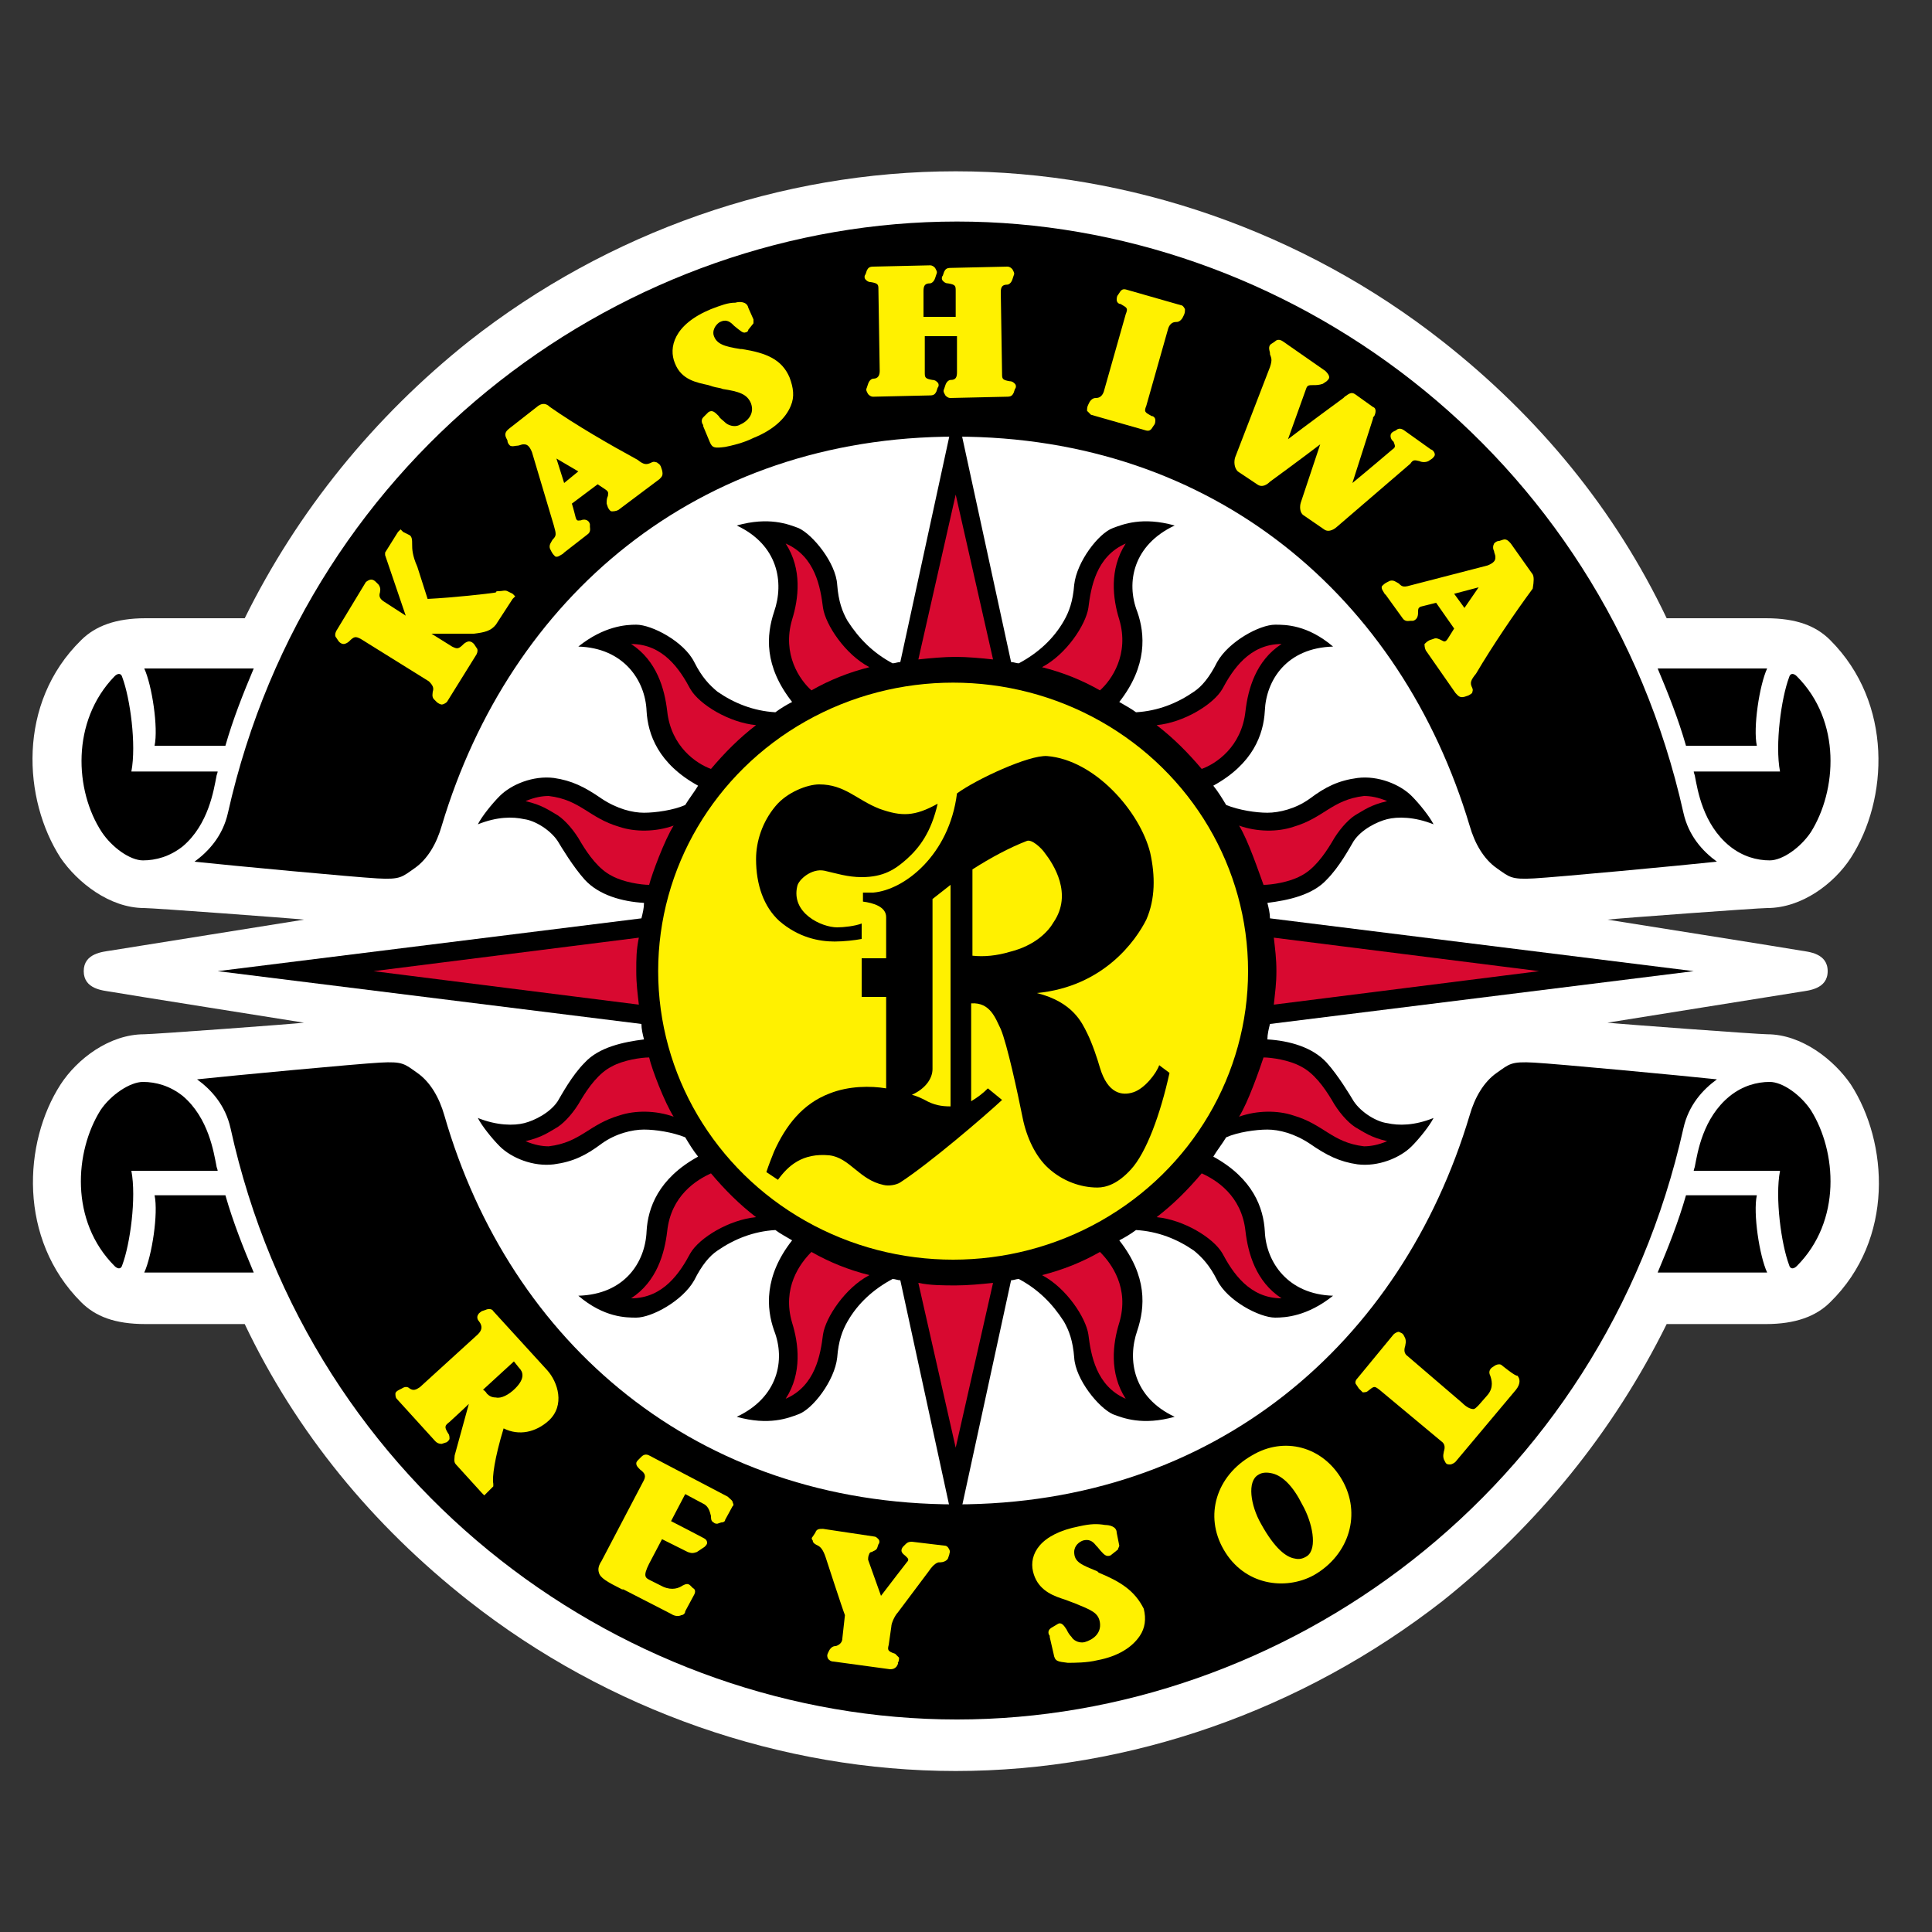 <?xml version="1.0" encoding="utf-8"?>
<!-- Generator: Adobe Illustrator 22.0.1, SVG Export Plug-In . SVG Version: 6.00 Build 0)  -->
<svg version="1.1" id="レイヤー_1" xmlns="http://www.w3.org/2000/svg" xmlns:xlink="http://www.w3.org/1999/xlink" x="0px"
	 y="0px" viewBox="0 0 150 150" style="enable-background:new 0 0 150 150;" xml:space="preserve">
<rect x="0" y="0" width="150" height="150" fill="#333333" stroke="none"/>
<style type="text/css">
	.st0{fill:#FFFFFF;}
	.st1{fill:#FFF100;}
	.st2{fill:#D80930;}
</style>
<g>
	<path class="st0" d="M141.9,75.4c0,1.4-1.5,1.5-2.1,1.6c-0.6,0.1-15,2.4-15,2.4c0.9,0.1,11.7,0.9,12.4,0.9c2.7,0,5.2,2,6.5,3.9
		c2.9,4.5,3.4,12-1.6,16.9c-1.1,1.1-2.7,1.7-5,1.7h-7.7c-4.1,8.3-10,15.6-17.4,21.5c-10.9,8.5-24.3,13.2-37.8,13.2
		c-13.5,0-27-4.7-37.8-13.2c-7.5-5.9-13.4-13.1-17.4-21.5h-7.7c-2.4,0-3.9-0.6-5-1.7c-4.9-4.9-4.5-12.4-1.6-16.9
		c1.3-2,3.8-3.9,6.5-3.9c0.7,0,11.6-0.8,12.4-0.9c0,0-14.5-2.3-15-2.4c-0.6-0.1-2.1-0.2-2.1-1.6c0-1.4,1.5-1.5,2.1-1.6
		c0.6-0.1,15-2.4,15-2.4c-0.9-0.1-11.7-0.9-12.4-0.9c-2.7,0-5.2-2-6.5-3.9c-2.9-4.5-3.4-12,1.6-16.9c1.1-1.1,2.7-1.7,5-1.7h7.7
		c4.1-8.3,10-15.6,17.4-21.5C47.2,18,60.6,13.3,74.2,13.3c13.5,0,27,4.7,37.8,13.2c7.5,5.9,13.4,13.1,17.4,21.5h7.7
		c2.4,0,3.9,0.6,5,1.7c4.9,4.9,4.5,12.4,1.6,16.9c-1.3,2-3.8,3.9-6.5,3.9c-0.7,0-11.6,0.8-12.4,0.9c0,0,14.5,2.3,15,2.4
		C140.4,73.9,141.9,74,141.9,75.4z"/>
	<g>
		<g>
			<path d="M131.5,75.4l-32.9,4.1c-0.1,0.4-0.2,0.8-0.2,1.2c1.7,0.1,3.5,0.6,4.6,1.8c0.9,1,1.8,2.5,2.1,3c0.6,0.9,1.8,1.6,2.6,1.7
				c0.9,0.2,2.1,0.2,3.6-0.4c-0.3,0.6-1.1,1.6-1.7,2.2c-0.9,0.9-2.6,1.6-4.2,1.4c-1.4-0.2-2.4-0.7-3.7-1.6c-1.2-0.8-2.4-1.1-3.3-1.1
				c-0.9,0-2.3,0.2-3.2,0.6c-0.3,0.5-0.7,1-1,1.5c3.1,1.7,3.9,4,4,5.8c0.1,2.4,1.8,4.9,5.3,5c-2,1.6-3.7,1.7-4.5,1.7
				c-1.2,0-3.7-1.3-4.5-2.9c-0.6-1.2-1.2-1.8-1.8-2.3c-1.3-0.9-2.8-1.5-4.5-1.6c-0.4,0.3-0.9,0.6-1.3,0.8c2.2,2.8,2,5.2,1.4,7
				c-0.8,2.3-0.3,5.2,2.9,6.7c-2.5,0.7-4,0.1-4.8-0.2c-1.1-0.5-2.9-2.7-3-4.4c-0.1-1.3-0.4-2.1-0.8-2.8c-0.9-1.4-2-2.5-3.5-3.3
				c-0.2,0-0.4,0.1-0.6,0.1l-4.3,19.8l-4.3-19.8c-0.2,0-0.4-0.1-0.6-0.1c-1.5,0.8-2.7,1.9-3.5,3.3c-0.4,0.7-0.7,1.5-0.8,2.8
				c-0.2,1.8-1.9,4-3,4.4c-0.8,0.3-2.3,0.9-4.8,0.2c3.2-1.5,3.8-4.4,2.9-6.7c-0.6-1.7-0.8-4.2,1.4-7c-0.5-0.3-0.9-0.5-1.3-0.8
				c-1.7,0.1-3.2,0.7-4.5,1.6c-0.6,0.4-1.2,1.1-1.8,2.3c-0.9,1.6-3.3,2.9-4.5,2.9c-0.8,0-2.5,0-4.5-1.7c3.6-0.1,5.2-2.6,5.3-5
				c0.1-1.8,0.9-4.1,4-5.8c-0.4-0.5-0.7-1-1-1.5c-1-0.4-2.3-0.6-3.2-0.6c-0.9,0-2.2,0.3-3.3,1.1c-1.2,0.9-2.2,1.4-3.7,1.6
				c-1.6,0.2-3.3-0.5-4.2-1.4c-0.6-0.6-1.4-1.6-1.7-2.2c1.5,0.6,2.8,0.6,3.6,0.4c0.8-0.2,2-0.8,2.6-1.7c0.3-0.5,1.1-2,2.1-3
				c1.1-1.2,3-1.6,4.6-1.8c-0.1-0.4-0.2-0.8-0.2-1.2l-32.9-4.1l32.9-4.1c0.1-0.4,0.2-0.8,0.2-1.2c-1.7-0.1-3.5-0.6-4.6-1.8
				c-0.9-1-1.8-2.5-2.1-3c-0.6-0.9-1.8-1.6-2.6-1.7c-0.9-0.2-2.1-0.2-3.6,0.4c0.3-0.6,1.1-1.6,1.7-2.2c0.9-0.9,2.6-1.6,4.2-1.4
				c1.4,0.2,2.4,0.7,3.7,1.6c1.2,0.8,2.4,1.1,3.3,1.1c0.9,0,2.3-0.2,3.2-0.6c0.3-0.5,0.7-1,1-1.5c-3.1-1.7-3.9-4-4-5.8
				c-0.1-2.4-1.8-4.9-5.3-5c2-1.6,3.7-1.7,4.5-1.7c1.2,0,3.7,1.3,4.5,2.9c0.6,1.2,1.2,1.8,1.8,2.3c1.3,0.9,2.8,1.5,4.5,1.6
				c0.4-0.3,0.9-0.6,1.3-0.8c-2.2-2.8-2-5.2-1.4-7c0.8-2.3,0.3-5.2-2.9-6.7c2.5-0.7,4-0.1,4.8,0.2c1.1,0.5,2.9,2.7,3,4.4
				c0.1,1.3,0.4,2.1,0.8,2.8c0.9,1.4,2,2.5,3.5,3.3c0.2,0,0.4-0.1,0.6-0.1l4.3-19.8l4.3,19.8c0.2,0,0.4,0.1,0.6,0.1
				c1.5-0.8,2.7-1.9,3.5-3.3c0.4-0.7,0.7-1.5,0.8-2.8c0.2-1.8,1.9-4,3-4.4c0.8-0.3,2.3-0.9,4.8-0.2c-3.2,1.5-3.8,4.4-2.9,6.7
				c0.6,1.7,0.8,4.2-1.4,7c0.5,0.3,0.9,0.5,1.3,0.8c1.7-0.1,3.2-0.7,4.5-1.6c0.6-0.4,1.2-1.1,1.8-2.3c0.9-1.6,3.3-2.9,4.5-2.9
				c0.8,0,2.5,0,4.5,1.7c-3.6,0.1-5.2,2.6-5.3,5c-0.1,1.8-0.9,4.1-4,5.8c0.4,0.5,0.7,1,1,1.5c1,0.4,2.3,0.6,3.2,0.6
				c0.9,0,2.2-0.3,3.3-1.1c1.2-0.9,2.2-1.4,3.7-1.6c1.6-0.2,3.3,0.5,4.2,1.4c0.6,0.6,1.4,1.6,1.7,2.2c-1.5-0.6-2.8-0.6-3.6-0.4
				c-0.8,0.2-2,0.8-2.6,1.7c-0.3,0.5-1.1,2-2.1,3c-1.1,1.2-3,1.6-4.6,1.8c0.1,0.4,0.2,0.8,0.2,1.2L131.5,75.4z"/>
			<ellipse class="st1" cx="74" cy="75.4" rx="22.9" ry="22.4"/>
			<g>
				<path class="st2" d="M61.5,48.1c0.5-1.6,0.8-3.9-0.5-5.9c2.3,1,2.7,3.4,2.9,5c0.2,1.3,1.7,3.6,3.6,4.6c-1.6,0.4-3.1,1-4.5,1.8
					C62.1,52.8,60.7,50.8,61.5,48.1z"/>
				<path class="st2" d="M51.8,55.2c-0.2-1.7-0.8-3.9-2.8-5.2c2.5,0,3.8,2,4.6,3.5c0.7,1.2,3,2.6,5.1,2.8c-1.3,1-2.4,2.1-3.5,3.4
					C54.1,59.3,52.1,58,51.8,55.2z"/>
				<path class="st2" d="M50.4,68.7c-0.6,0-2-0.2-2.9-0.7c-1-0.5-1.8-1.6-2.4-2.6c-0.5-0.9-1.2-1.7-1.8-2.1
					c-0.7-0.4-1.2-0.8-2.5-1.1c0.7-0.3,1.3-0.4,1.8-0.4c2.5,0.3,3.1,1.7,5.5,2.4c1.2,0.4,2.8,0.4,4.2-0.1
					C51.6,65.2,50.6,67.9,50.4,68.7z"/>
				<path class="st2" d="M86.9,48.1c-0.5-1.6-0.8-3.9,0.5-5.9c-2.3,1-2.7,3.4-2.9,5c-0.2,1.3-1.7,3.6-3.6,4.6c1.6,0.4,3.1,1,4.5,1.8
					C86.3,52.8,87.7,50.8,86.9,48.1z"/>
				<path class="st2" d="M96.7,55.2c0.2-1.7,0.8-3.9,2.8-5.2c-2.5,0-3.8,2-4.6,3.5c-0.7,1.2-3,2.6-5.1,2.8c1.3,1,2.4,2.1,3.5,3.4
					C94.4,59.3,96.4,58,96.7,55.2z"/>
				<path class="st2" d="M74.2,51c0.9,0,2,0.1,2.9,0.2l-2.9-12.8l-2.9,12.8C72.2,51.1,73.3,51,74.2,51z"/>
				<path class="st2" d="M98.1,68.7c0.6,0,2-0.2,2.9-0.7c1-0.5,1.8-1.6,2.4-2.6c0.5-0.9,1.2-1.7,1.8-2.1c0.7-0.4,1.2-0.8,2.5-1.1
					c-0.7-0.3-1.3-0.4-1.8-0.4c-2.5,0.3-3.1,1.7-5.5,2.4c-1.2,0.4-2.8,0.4-4.2-0.1C96.9,65.2,97.8,67.9,98.1,68.7z"/>
				<path class="st2" d="M61.5,102.7c0.5,1.6,0.8,3.9-0.5,5.9c2.3-1,2.7-3.4,2.9-5c0.2-1.3,1.7-3.6,3.6-4.6c-1.6-0.4-3.1-1-4.5-1.8
					C62.1,98.1,60.7,100,61.5,102.7z"/>
				<path class="st2" d="M51.8,95.6c-0.2,1.7-0.8,3.9-2.8,5.2c2.5,0,3.8-2,4.6-3.5c0.7-1.2,3-2.6,5.1-2.8c-1.3-1-2.4-2.1-3.5-3.4
					C54.1,91.6,52.1,92.8,51.8,95.6z"/>
				<path class="st2" d="M49.4,75.4c0,1,0.1,1.7,0.2,2.6l-20.6-2.6l20.6-2.6C49.4,73.8,49.4,74.4,49.4,75.4z"/>
				<path class="st2" d="M50.4,82.1c-0.6,0-2,0.2-2.9,0.7c-1,0.5-1.8,1.6-2.4,2.6c-0.5,0.9-1.2,1.7-1.8,2.1
					c-0.7,0.4-1.2,0.8-2.5,1.1c0.7,0.3,1.3,0.4,1.8,0.4c2.5-0.3,3.1-1.7,5.5-2.4c1.2-0.4,2.8-0.4,4.2,0.1
					C51.6,85.6,50.6,83,50.4,82.1z"/>
				<path class="st2" d="M86.9,102.7c-0.5,1.6-0.8,3.9,0.5,5.9c-2.3-1-2.7-3.4-2.9-5c-0.2-1.3-1.7-3.6-3.6-4.6
					c1.6-0.4,3.1-1,4.5-1.8C86.3,98.1,87.7,100,86.9,102.7z"/>
				<path class="st2" d="M96.7,95.6c0.2,1.7,0.8,3.9,2.8,5.2c-2.5,0-3.8-2-4.6-3.5c-0.7-1.2-3-2.6-5.1-2.8c1.3-1,2.4-2.1,3.5-3.4
					C94.4,91.6,96.4,92.8,96.7,95.6z"/>
				<path class="st2" d="M74.2,99.8c0.9,0,2-0.1,2.9-0.2l-2.9,12.8l-2.9-12.8C72.2,99.8,73.3,99.8,74.2,99.8z"/>
				<path class="st2" d="M119.5,75.4L98.9,78c0.1-1,0.2-1.6,0.2-2.6c0-1-0.1-1.7-0.2-2.6L119.5,75.4z"/>
				<path class="st2" d="M98.1,82.1c0.6,0,2,0.2,2.9,0.7c1,0.5,1.8,1.6,2.4,2.6c0.5,0.9,1.2,1.7,1.8,2.1c0.7,0.4,1.2,0.8,2.5,1.1
					c-0.7,0.3-1.3,0.4-1.8,0.4c-2.5-0.3-3.1-1.7-5.5-2.4c-1.2-0.4-2.8-0.4-4.2,0.1C96.9,85.6,97.8,83,98.1,82.1z"/>
			</g>
			<g>
				<path d="M74.3,61.6c1.5-1.1,5.6-3,7-2.9c3.7,0.3,7.2,4.3,8,7.5c0.4,1.8,0.4,3.6-0.3,5.2c-0.8,1.6-3.3,5.2-8.5,5.7
					c2.8,0.7,3.5,2.3,3.9,3.1c0.4,0.8,0.8,2,1,2.7c0.6,2,1.7,2.2,2.6,1.9c0.9-0.3,1.8-1.5,2-2.1l0.8,0.6c-0.7,3.2-1.8,6.2-3,7.5
					c-1,1.1-1.9,1.4-2.6,1.4c-1.3,0-2.7-0.5-3.8-1.5c-1-0.9-1.7-2.4-2-3.9c-0.4-2-1.2-5.7-1.7-6.9c-0.4-0.8-0.8-2.1-2.3-2v7.6
					c0.5-0.3,0.9-0.6,1.3-1l1.1,0.9c-1.4,1.3-5.6,4.9-7.9,6.4C69.6,92,69,92.1,68.6,92c-1.9-0.4-2.6-2.1-4.2-2.3
					c-2.1-0.2-3.2,0.8-4,1.9L59.5,91c0.2-0.6,0.4-1.1,0.6-1.6c0.9-2,2.2-3.7,4.3-4.5c1.5-0.6,3.2-0.6,4.4-0.4l0-7.1l-1.9,0l0-3h1.9
					l0-3.2c0-0.8-1-1.1-1.8-1.2l0-0.7c0,0,0.6,0,0.8,0C70.2,69.1,73.7,66.4,74.3,61.6z"/>
				<path class="st1" d="M71.8,85.4c-0.2-0.1-0.6-0.3-1-0.4c1.1-0.5,1.6-1.3,1.6-2l0-13.2l1.4-1.1v17.2
					C73.1,85.9,72.5,85.8,71.8,85.4z"/>
				<path class="st1" d="M78.4,73.9c-1,0.3-2,0.4-2.9,0.3v-6.7c1.4-0.9,2.9-1.7,4.2-2.2c0.4-0.2,1.2,0.6,1.4,0.9
					c0.7,0.9,2.2,3.2,0.7,5.4C81.4,72.3,80.4,73.4,78.4,73.9z"/>
				<path d="M64.8,73.1c0.7,0,1.6-0.1,2.1-0.2l0-1.2C66.4,71.9,65.5,72,65,72c-1.2,0-3.6-1.1-3.1-3.2c0.1-0.5,1.1-1.4,2.1-1.2
					c0.9,0.2,1.8,0.5,2.9,0.5c1.7,0,2.6-0.6,3.5-1.4c1-0.9,1.9-2.1,2.4-4.3c-1.8,1-2.8,1-4.5,0.4c-1.8-0.7-2.7-1.9-4.7-1.9
					c-0.9,0-2.5,0.6-3.4,1.7c-1,1.2-1.5,2.7-1.5,4.1c0,2,0.6,3.7,1.8,4.8C62,72.8,63.6,73.1,64.8,73.1z"/>
			</g>
		</g>
		<g>
			<g>
				<path d="M74.2,33.9c20.1,0,34.6,12.5,39.9,30.2c0.4,1.4,1.1,2.6,2.1,3.3c1,0.7,1.1,0.9,2.9,0.8c1.8-0.1,11.4-1,14.2-1.3
					c-1.1-0.8-2.2-2-2.6-3.8c-6.3-28.2-31-45.9-56.4-45.9C48.7,17.2,24,35,17.7,63.1c-0.4,1.8-1.5,3-2.6,3.8
					c2.8,0.3,12.4,1.2,14.2,1.3c1.8,0.1,1.9-0.1,2.9-0.8c1-0.7,1.7-1.9,2.1-3.3C39.6,46.4,54.1,33.9,74.2,33.9z"/>
				<g>
					<path d="M16.8,60.3c0-0.1,0.1-0.3,0.1-0.4c-1.7,0-5.7,0-6.7,0c0.4-2.1-0.1-5.7-0.7-7.3c-0.1-0.4-0.4-0.3-0.6-0.1
						C5.5,56,5.8,61.4,7.9,64.6c0.8,1.2,2.2,2.2,3.2,2.2c1,0,2.1-0.3,3.1-1.1C16.2,64,16.6,61.3,16.8,60.3z"/>
					<path d="M11.2,51.9c0.6,1.3,1.1,4.6,0.8,6c0.8,0,4.3,0,5.5,0c0.6-2.1,1.4-4.1,2.2-6C18.2,51.9,12.8,51.9,11.2,51.9z"/>
				</g>
				<g>
					<path d="M131.6,60.3c0-0.1-0.1-0.3-0.1-0.4c1.7,0,5.7,0,6.7,0c-0.4-2.1,0.1-5.7,0.7-7.3c0.1-0.4,0.4-0.3,0.6-0.1
						c3.5,3.5,3.1,8.9,1.1,12.1c-0.8,1.2-2.2,2.2-3.2,2.2c-1,0-2.1-0.3-3.1-1.1C132.2,64,131.8,61.3,131.6,60.3z"/>
					<path d="M137.2,51.9c-0.6,1.3-1.1,4.6-0.8,6c-0.8,0-4.3,0-5.5,0c-0.6-2.1-1.4-4.1-2.2-6C130.1,51.9,135.6,51.9,137.2,51.9z"/>
				</g>
			</g>
			<g>
				<path d="M74.2,116.8c20.1,0,34.6-12.5,39.9-30.2c0.4-1.4,1.1-2.6,2.1-3.3c1-0.7,1.1-0.9,2.9-0.8c1.8,0.1,11.4,1,14.2,1.3
					c-1.1,0.8-2.2,2-2.6,3.8c-6.3,28.2-31,45.9-56.4,45.9c-25.5,0-50.2-17.7-56.4-45.9c-0.4-1.8-1.5-3-2.6-3.8
					c2.8-0.3,12.4-1.2,14.2-1.3c1.8-0.1,1.9,0.1,2.9,0.8c1,0.7,1.7,1.9,2.1,3.3C39.6,104.3,54.1,116.8,74.2,116.8z"/>
				<g>
					<path d="M16.8,90.5c0,0.1,0.1,0.3,0.1,0.4c-1.7,0-5.7,0-6.7,0c0.4,2.1-0.1,5.7-0.7,7.3c-0.1,0.4-0.4,0.3-0.6,0.1
						c-3.5-3.5-3.1-8.9-1.1-12.1C8.6,85,10.1,84,11.1,84c1,0,2.1,0.3,3.1,1.1C16.2,86.8,16.6,89.5,16.8,90.5z"/>
					<path d="M11.2,98.8c0.6-1.3,1.1-4.6,0.8-6c0.8,0,4.3,0,5.5,0c0.6,2.1,1.4,4.1,2.2,6C18.2,98.8,12.8,98.8,11.2,98.8z"/>
				</g>
				<g>
					<path d="M131.6,90.5c0,0.1-0.1,0.3-0.1,0.4c1.7,0,5.7,0,6.7,0c-0.4,2.1,0.1,5.7,0.7,7.3c0.1,0.4,0.4,0.3,0.6,0.1
						c3.5-3.5,3.1-8.9,1.1-12.1c-0.8-1.2-2.2-2.2-3.2-2.2c-1,0-2.1,0.3-3.1,1.1C132.2,86.8,131.8,89.5,131.6,90.5z"/>
					<path d="M137.2,98.8c-0.6-1.3-1.1-4.6-0.8-6c-0.8,0-4.3,0-5.5,0c-0.6,2.1-1.4,4.1-2.2,6C130.1,98.8,135.6,98.8,137.2,98.8z"/>
				</g>
			</g>
			<g>
				<path class="st1" d="M33.6,53.7C33.6,53.8,33.6,53.8,33.6,53.7c0,0.1-0.1,0.4,0.1,0.6c0,0,0.2,0.2,0.2,0.2
					c0.1,0.1,0.3,0.2,0.4,0.2c0.1,0,0.3-0.1,0.4-0.2l2.3-3.7c0.1-0.2,0.1-0.4,0-0.5l0,0l0,0l-0.2-0.3c-0.1-0.1-0.2-0.2-0.4-0.2
					c-0.1,0-0.3,0.1-0.4,0.2c-0.4,0.4-0.5,0.4-0.9,0.2l-1.6-1l3,0h0c0,0,0,0,0,0l0.3,0c0.8-0.1,1.3-0.2,1.7-0.7l1.3-2l0.2-0.2
					l-0.2-0.2l-0.4-0.2c-0.2-0.1-0.4,0-0.7,0c-0.1,0-0.2,0-0.2,0.1c-0.6,0.1-3.3,0.4-5.3,0.5l-0.8-2.5C32,43.1,32,42.6,32,42.3
					c0-0.4,0-0.7-0.3-0.8l-0.4-0.2l-0.2-0.2l-0.2,0.2l-1,1.6L29.9,43l0,0.1l1.6,4.7l-1.7-1.1c-0.3-0.2-0.4-0.4-0.3-0.7l0,0
					c0,0,0,0,0,0c0-0.1,0.1-0.3-0.1-0.6c0,0-0.2-0.2-0.2-0.2C29.1,45.1,29,45,28.8,45c-0.1,0-0.3,0.1-0.4,0.2L26.1,49
					c-0.1,0.2-0.1,0.4,0,0.5l0,0l0,0l0.2,0.3c0.1,0.1,0.2,0.2,0.4,0.2c0.1,0,0.3-0.1,0.4-0.2c0.4-0.4,0.5-0.4,0.9-0.2l5.3,3.3
					C33.6,53.2,33.7,53.4,33.6,53.7L33.6,53.7z"/>
				<path class="st1" d="M51.4,36.5c0,0-0.1-0.3-0.1-0.3l0,0l0,0c-0.1-0.2-0.2-0.2-0.3-0.3c-0.1,0-0.2-0.1-0.4,0
					c-0.4,0.2-0.6,0.2-1.1-0.2c-2.2-1.2-4.8-2.7-6.8-4.1l0,0c-0.3-0.3-0.6-0.3-0.9-0.1l-2.3,1.8c-0.1,0.1-0.4,0.3-0.2,0.7
					c0,0,0.1,0.2,0.1,0.2l0,0c0,0.2,0.1,0.3,0.2,0.4c0.2,0.1,0.4,0,0.6,0c0.1,0,0.3-0.1,0.4-0.1c0,0,0,0,0.1,0
					c0.2,0,0.4,0.1,0.6,0.6c0,0,1.7,5.7,1.7,5.7c0.2,0.7,0.2,0.8-0.1,1.1c-0.1,0.2-0.3,0.4-0.2,0.7c0,0,0.1,0.2,0.1,0.2
					c0.1,0.2,0.2,0.3,0.3,0.4c0.2,0.1,0.4-0.1,0.6-0.2c0,0,0,0,0.1-0.1l1.8-1.4c0.3-0.2,0.2-0.5,0.2-0.6c0,0,0,0,0,0
					c0,0,0-0.2,0-0.2c-0.1-0.4-0.5-0.4-0.7-0.3c-0.2,0-0.3,0.1-0.4-0.2c0,0-0.2-0.8-0.3-1.1l2-1.5L47,38c0.3,0.2,0.2,0.3,0.2,0.5
					c-0.1,0.2-0.1,0.4-0.1,0.6c0,0,0.1,0.3,0.1,0.3c0.1,0.2,0.2,0.3,0.3,0.3c0.1,0,0.3,0,0.5-0.1l3.2-2.4
					C51.4,37,51.5,36.9,51.4,36.5z M43.2,35.6l1.7,1l-1.1,0.9L43.2,35.6z"/>
				<path class="st1" d="M57.6,27.1c0,0-0.1,0-0.1,0c-1.3-0.2-1.9-0.4-2.1-1.1c-0.1-0.5,0.3-0.9,0.5-1c0.4-0.2,0.7-0.1,1,0.2
					c0,0,0.1,0.1,0.1,0.1c0.5,0.4,0.7,0.6,0.9,0.5c0.1,0,0.2-0.1,0.2-0.2l0,0l0.4-0.5l0,0l0,0c0,0,0,0,0,0c0-0.1,0-0.2,0-0.3
					l-0.4-0.9l0,0c-0.1-0.5-0.7-0.5-1-0.4c-0.6,0-1.1,0.2-1.9,0.5c-2.9,1.2-3.3,3-2.8,4.2c0.5,1.3,1.7,1.5,2.6,1.7l0.3,0.1
					c0.3,0.1,0.6,0.1,0.8,0.2c1.3,0.2,1.9,0.4,2.2,1.1c0.3,0.8-0.2,1.4-0.9,1.7c-0.4,0.2-0.9,0-1.1-0.2c-0.2-0.2-0.4-0.3-0.5-0.5
					c-0.3-0.3-0.5-0.5-0.8-0.3c0,0-0.4,0.4-0.4,0.4c-0.2,0.2-0.1,0.5,0,0.6c0,0,0,0.1,0,0.1l0.5,1.2c0.2,0.5,0.4,0.5,1.2,0.4
					c0.5-0.1,1.4-0.3,2.2-0.7c1.5-0.6,2.5-1.5,2.9-2.5c0.3-0.7,0.2-1.4-0.1-2.2C60.7,27.9,59.5,27.4,57.6,27.1z"/>
				<path class="st1" d="M78.4,29.6c-0.6-0.1-0.6-0.2-0.6-0.6l-0.1-6.3c0-0.4,0.1-0.6,0.5-0.6l0,0c0,0,0,0,0,0
					c0.1,0,0.3-0.1,0.4-0.4c0,0,0.1-0.3,0.1-0.3c0.1-0.2,0-0.3-0.1-0.5c-0.1-0.1-0.2-0.2-0.4-0.2l-4.4,0.1c-0.3,0-0.4,0.1-0.5,0.3
					l0,0l0,0l-0.1,0.3c-0.1,0.1-0.1,0.3,0,0.4c0.1,0.1,0.2,0.2,0.4,0.2c0.6,0.1,0.6,0.2,0.6,0.6c0,0,0,1.5,0,2l-2.5,0c0-0.4,0-2,0-2
					c0-0.4,0.1-0.6,0.5-0.6l0,0c0,0,0,0,0,0c0.1,0,0.3-0.1,0.4-0.4c0,0,0.1-0.3,0.1-0.3c0.1-0.2,0-0.3-0.1-0.5
					c-0.1-0.1-0.2-0.2-0.4-0.2l-4.4,0.1c-0.3,0-0.4,0.1-0.5,0.3l0,0l0,0l-0.1,0.3c-0.1,0.1-0.1,0.3,0,0.4c0.1,0.1,0.2,0.2,0.4,0.2
					c0.6,0.1,0.6,0.2,0.6,0.6l0.1,6.3c0,0.3-0.1,0.6-0.5,0.6l0,0c0,0,0,0,0,0c-0.1,0-0.3,0.1-0.4,0.4c0,0-0.1,0.3-0.1,0.3
					c-0.1,0.2,0,0.3,0.1,0.5c0.1,0.1,0.2,0.2,0.4,0.2c0,0,4.4-0.1,4.4-0.1c0.3,0,0.4-0.1,0.5-0.3l0,0l0,0l0.1-0.3
					c0.1-0.1,0.1-0.3,0-0.4c-0.1-0.1-0.2-0.2-0.4-0.2c-0.6-0.1-0.6-0.2-0.6-0.6c0,0,0-2.3,0-2.8l2.5,0l0,2.8c0,0.4-0.1,0.6-0.5,0.6
					l0,0c0,0,0,0,0,0c-0.1,0-0.3,0.1-0.4,0.4c0,0-0.1,0.3-0.1,0.3c-0.1,0.2,0,0.3,0.1,0.5c0.1,0.1,0.2,0.2,0.4,0.2l4.4-0.1
					c0.3,0,0.4-0.1,0.5-0.3l0,0l0,0l0.1-0.3c0.1-0.1,0.1-0.3,0-0.4C78.7,29.7,78.6,29.6,78.4,29.6z"/>
				<path class="st1" d="M91.7,23.7c0,0-4.2-1.2-4.2-1.2c-0.3-0.1-0.4,0-0.5,0.1l0,0l0,0l-0.2,0.3c-0.1,0.1-0.1,0.3-0.1,0.4
					c0,0.1,0.1,0.3,0.3,0.3c0.5,0.3,0.6,0.3,0.4,0.8l-1.7,6c-0.1,0.3-0.3,0.5-0.6,0.5l0,0c0,0,0,0,0,0c-0.1,0-0.3,0-0.5,0.3
					c0,0-0.1,0.2-0.1,0.2c-0.1,0.2-0.1,0.3-0.1,0.5c0.1,0.1,0.2,0.2,0.3,0.3c0,0,4.2,1.2,4.2,1.2c0.3,0.1,0.4,0,0.5-0.1l0,0l0,0
					l0.2-0.3c0.1-0.1,0.1-0.3,0.1-0.4c0-0.1-0.1-0.3-0.3-0.3c-0.5-0.3-0.6-0.3-0.4-0.8l1.7-6c0.1-0.3,0.3-0.5,0.6-0.5l0,0
					c0,0,0,0,0,0c0.1,0,0.3,0,0.5-0.3c0,0,0.1-0.2,0.1-0.2c0.1-0.2,0.1-0.3,0.1-0.5C91.9,23.8,91.8,23.7,91.7,23.7z"/>
				<path class="st1" d="M110.2,35.8c0.2,0.1,0.5,0.1,0.7,0c0,0,0.3-0.2,0.3-0.2c0.1-0.1,0.2-0.2,0.2-0.3c0-0.2-0.2-0.4-0.3-0.4
					c0,0-2.1-1.5-2.1-1.5c-0.3-0.2-0.5-0.1-0.6,0l-0.2,0.1c-0.4,0.2-0.2,0.6-0.1,0.7c0,0,0.1,0.1,0.1,0.1c0.1,0.3,0.2,0.4-0.1,0.6
					c0,0-2,1.7-3.1,2.6l1.6-5c0-0.1,0-0.1,0.1-0.2c0.1-0.2,0.2-0.6-0.1-0.7l-1.4-1c-0.3-0.2-0.5,0-0.8,0.2l-0.1,0.1
					c0,0-3,2.2-4.3,3.2l1.4-3.9c0.1-0.3,0.2-0.3,0.6-0.3c0.2,0,0.4,0,0.7-0.1c0,0,0.3-0.2,0.3-0.2c0.1-0.1,0.2-0.2,0.2-0.3
					c0-0.2-0.2-0.4-0.3-0.5l-3.3-2.3c-0.3-0.2-0.5-0.1-0.6,0l0,0l-0.3,0.2c-0.3,0.2-0.1,0.6-0.1,0.7c0,0,0,0.1,0,0.1
					c0.1,0.3,0.2,0.4,0,1c0,0-2.7,7-2.7,7c-0.1,0.3-0.1,0.8,0.2,1.1l1.5,1c0.4,0.3,0.8,0,1-0.2c0,0,2.6-1.9,3.9-2.9l-1.5,4.5
					c-0.1,0.3-0.1,0.8,0.2,1l1.6,1.1c0.4,0.3,0.9-0.1,1-0.2c0,0,5.7-4.9,5.7-4.9C109.7,35.7,109.8,35.7,110.2,35.8z"/>
				<path class="st1" d="M119,44.6l-1.7-2.4c-0.1-0.1-0.3-0.4-0.6-0.3c0,0-0.3,0.1-0.3,0.1l0,0c-0.2,0-0.3,0.1-0.4,0.2
					c-0.1,0.2-0.1,0.4,0,0.6c0,0.1,0.1,0.3,0.1,0.4c0,0,0,0,0,0.1c0,0.2-0.1,0.4-0.6,0.6c0,0-5.8,1.5-5.8,1.5
					c-0.7,0.2-0.8,0.2-1.1-0.1c-0.2-0.1-0.4-0.3-0.7-0.2c0,0-0.2,0.1-0.2,0.1c-0.2,0.1-0.3,0.2-0.4,0.3c-0.1,0.2,0.1,0.4,0.2,0.6
					c0,0,0,0,0.1,0.1c0,0,1.3,1.8,1.3,1.8c0.2,0.3,0.5,0.2,0.6,0.2c0,0,0,0,0,0c0,0,0.2,0,0.2,0c0.4-0.1,0.4-0.5,0.4-0.7
					c0-0.2,0-0.3,0.2-0.4c0,0,0.8-0.2,1.2-0.3l1.4,2l-0.5,0.8c-0.2,0.3-0.3,0.2-0.5,0.1c-0.2-0.1-0.4-0.2-0.6-0.1
					c0,0-0.3,0.1-0.3,0.1c-0.2,0.1-0.3,0.2-0.4,0.3c0,0.1,0,0.3,0.1,0.5l2.3,3.3c0.2,0.2,0.3,0.4,0.7,0.3c0,0,0.3-0.1,0.3-0.1l0,0
					l0,0c0.2-0.1,0.3-0.2,0.3-0.2c0-0.1,0.1-0.2,0-0.4c-0.2-0.4-0.1-0.6,0.3-1.1c1.3-2.2,3-4.7,4.4-6.6l0,0
					C119.1,45.1,119.1,44.8,119,44.6z M114.8,45.6l-1.1,1.6l-0.8-1.1L114.8,45.6z"/>
			</g>
			<g>
				<path class="st1" d="M38.3,101.8c-0.1-0.2-0.4-0.2-0.6-0.1c0,0-0.3,0.1-0.3,0.1c-0.1,0.1-0.2,0.1-0.3,0.3
					c-0.1,0.2,0,0.4,0.1,0.5c0.3,0.4,0.2,0.7-0.1,1l-4.5,4.1c-0.3,0.2-0.5,0.3-0.8,0.1l0,0c0,0,0,0,0,0c-0.1-0.1-0.3-0.2-0.6,0
					c0,0-0.2,0.1-0.2,0.1c-0.2,0.1-0.3,0.2-0.3,0.3c0,0.1,0,0.3,0.1,0.4l3,3.3c0.2,0.2,0.4,0.2,0.5,0.2l0,0l0,0l0.3-0.1
					c0.1,0,0.3-0.2,0.3-0.3c0-0.1,0-0.3-0.1-0.4c-0.3-0.5-0.3-0.6,0.1-0.9c0,0,1.2-1.1,1.5-1.4l0,0l-1.1,4c0,0,0,0,0,0
					c0,0.2-0.1,0.5,0.1,0.7l2,2.2l0.2,0.2l0.2-0.2l0.4-0.4l0.1-0.1l0-0.2c-0.1-0.5,0.1-2,0.8-4.3c1.2,0.6,2.5,0.3,3.5-0.6
					c1.3-1.2,0.7-3-0.1-3.9L38.3,101.8z M37.5,107.9l2.4-2.2l0.4,0.5c0.3,0.3,0.5,0.8-0.3,1.6c-0.5,0.5-1.1,0.8-1.5,0.7
					c-0.3,0-0.5-0.1-0.7-0.3C37.8,108.2,37.7,108,37.5,107.9z"/>
				<path class="st1" d="M56.9,116.7c0-0.2-0.2-0.3-0.4-0.5l-6.1-3.2c-0.2-0.1-0.4-0.1-0.6,0.1c0,0-0.2,0.2-0.2,0.2
					c-0.1,0.1-0.2,0.2-0.2,0.3c0,0.2,0.1,0.3,0.3,0.5c0.4,0.3,0.5,0.5,0.2,1l-3.2,6.1c-0.2,0.3-0.3,0.6-0.2,0.9
					c0.1,0.4,0.6,0.7,1.8,1.3l0.1,0l3.7,1.9c0.3,0.2,0.6,0.2,0.8,0.1c0.1,0,0.3-0.1,0.3-0.3c0,0,0.7-1.3,0.7-1.3
					c0.1-0.2,0.1-0.4-0.1-0.5c0,0-0.2-0.2-0.2-0.2c-0.2-0.2-0.4-0.1-0.6,0c-0.3,0.2-0.8,0.4-1.5,0.1l-1-0.5
					c-0.4-0.2-0.6-0.3-0.1-1.3l1-1.9l2,1c0.3,0.1,0.4,0.1,0.7,0l0,0l0,0l0.6-0.4l0,0c0.1-0.1,0.2-0.2,0.2-0.3c0-0.2-0.1-0.3-0.3-0.4
					c0,0-1.9-1-2.5-1.3l1.1-2.1l1.5,0.8c0.3,0.2,0.4,0.5,0.5,0.9c0,0.2,0,0.4,0.2,0.5c0.1,0.1,0.2,0.1,0.3,0.1c0,0,0.3-0.1,0.3-0.1
					c0.2,0,0.3-0.1,0.3-0.2l0.6-1.1l0,0C56.9,117,57,116.8,56.9,116.7z"/>
				<path class="st1" d="M73.3,120l-2.5-0.3c-0.3,0-0.4,0.1-0.5,0.2l-0.2,0.2c-0.3,0.4,0.1,0.6,0.2,0.7c0,0,0.1,0.1,0.1,0.1
					c0.1,0.1,0.2,0.2,0,0.4c0,0-1.4,1.8-2,2.6l-1-2.8c0-0.4,0.1-0.4,0.1-0.5c0.1-0.1,0.1-0.1,0.2-0.1c0.1-0.1,0.3-0.1,0.4-0.3
					c0,0,0.1-0.3,0.1-0.3c0.1-0.1,0.1-0.3,0-0.4c-0.1-0.1-0.2-0.2-0.3-0.2l-4-0.6c-0.3,0-0.5,0-0.6,0.3c0,0-0.2,0.3-0.2,0.3
					c-0.1,0.1-0.1,0.2,0,0.3c0,0.2,0.2,0.3,0.4,0.4c0.2,0.1,0.4,0.3,0.6,0.9c0,0,1.3,4,1.5,4.5l-0.2,1.8c0,0.3-0.2,0.5-0.5,0.6l0,0
					c0,0,0,0,0,0c-0.1,0-0.3,0-0.5,0.3c0,0-0.1,0.2-0.1,0.2c-0.1,0.2-0.1,0.3,0,0.5c0.1,0.1,0.2,0.2,0.4,0.2c0,0,4.4,0.6,4.4,0.6
					c0.3,0,0.4-0.1,0.5-0.2l0,0l0,0c0,0,0.2-0.3,0.1-0.3c0.1-0.1,0.1-0.3,0.1-0.4c-0.1-0.1-0.2-0.2-0.3-0.3
					c-0.6-0.2-0.6-0.3-0.5-0.7l0.2-1.4c0-0.3,0.3-0.9,0.5-1.1c0,0,2.4-3.2,2.4-3.2c0.4-0.6,0.7-0.7,0.8-0.7c0,0,0.1,0,0.1,0
					c0.2,0,0.5-0.1,0.6-0.3l0,0l0,0l0.1-0.3c0-0.1,0.1-0.2,0-0.4C73.6,120.1,73.5,120,73.3,120z"/>
				<path class="st1" d="M85.3,122.1c0,0-0.1-0.1-0.1-0.1c-1.2-0.5-1.8-0.7-1.8-1.5c0-0.5,0.4-0.8,0.7-0.9c0.4-0.1,0.7,0,1,0.4
					c0,0,0.1,0.1,0.1,0.1c0.4,0.5,0.6,0.7,0.8,0.7c0.1,0,0.2,0,0.3-0.1l0,0l0.5-0.4l0,0l0,0c0,0,0,0,0,0c0-0.1,0.1-0.2,0.1-0.3
					l-0.2-1l0,0c0-0.5-0.6-0.6-0.9-0.6c-0.6-0.1-1.1-0.1-2,0.1c-3.1,0.6-3.9,2.2-3.6,3.5c0.3,1.3,1.3,1.8,2.2,2.1l0.3,0.1
					c0.3,0.1,0.5,0.2,0.8,0.3c1.2,0.5,1.8,0.7,1.9,1.5c0.1,0.8-0.5,1.3-1.2,1.5c-0.5,0.1-0.9-0.2-1-0.4c-0.2-0.2-0.3-0.4-0.4-0.6
					c-0.2-0.3-0.4-0.6-0.7-0.4c0,0-0.5,0.3-0.5,0.3c-0.3,0.2-0.2,0.5-0.1,0.6c0,0,0,0.1,0,0.1l0.3,1.3c0.1,0.6,0.3,0.6,1.1,0.7
					c0.5,0,1.5,0,2.3-0.2c1.6-0.3,2.7-1,3.3-1.9c0.4-0.6,0.5-1.3,0.3-2.1C88.1,123.5,87,122.8,85.3,122.1z"/>
				<path class="st1" d="M97.2,113c-2.8,1.6-3.7,4.7-2.2,7.3c1.6,2.8,4.8,3.2,7,2c2.8-1.6,3.7-4.8,2.2-7.4
					C102.7,112.3,99.7,111.5,97.2,113z M101.5,120.8c-0.3,0.2-0.6,0.3-1,0.2c-0.6-0.1-1.5-0.7-2.6-2.7c-0.8-1.4-1.1-3.3-0.2-3.8
					c0.3-0.2,0.7-0.2,1.1-0.1c0.8,0.2,1.6,1,2.3,2.4C101.9,118.2,102.3,120.2,101.5,120.8z"/>
				<path class="st1" d="M116.6,106c-0.1-0.1-0.3-0.1-0.5,0c0,0-0.3,0.2-0.3,0.2c-0.2,0.2-0.2,0.4-0.1,0.6c0.1,0.3,0.3,0.9-0.2,1.5
					l-0.7,0.8c-0.2,0.2-0.3,0.3-0.4,0.3c-0.2,0-0.5-0.1-0.9-0.5l-4.2-3.6c-0.3-0.2-0.3-0.5-0.2-0.8l0,0c0,0,0,0,0,0
					c0-0.1,0.1-0.3,0-0.6c0,0-0.1-0.2-0.1-0.2c-0.1-0.2-0.2-0.2-0.4-0.3c-0.1,0-0.3,0.1-0.4,0.2c0,0-2.8,3.4-2.8,3.4
					c-0.2,0.2-0.2,0.4-0.1,0.5l0,0l0,0l0.2,0.3c0.1,0.1,0.2,0.2,0.3,0.3c0.1,0,0.3,0,0.4-0.1c0.5-0.4,0.5-0.4,0.9-0.1l4.8,4
					c0.3,0.2,0.3,0.5,0.2,0.8l0,0c0,0,0,0,0,0c0,0.1-0.1,0.3,0,0.6c0,0,0.1,0.2,0.1,0.2c0.1,0.2,0.2,0.2,0.4,0.2
					c0.1,0,0.3-0.1,0.4-0.2l4.7-5.6c0.4-0.5,0.3-0.9,0.1-1.1C117.7,106.9,116.6,106,116.6,106z"/>
			</g>
		</g>
	</g>
</g>
</svg>
